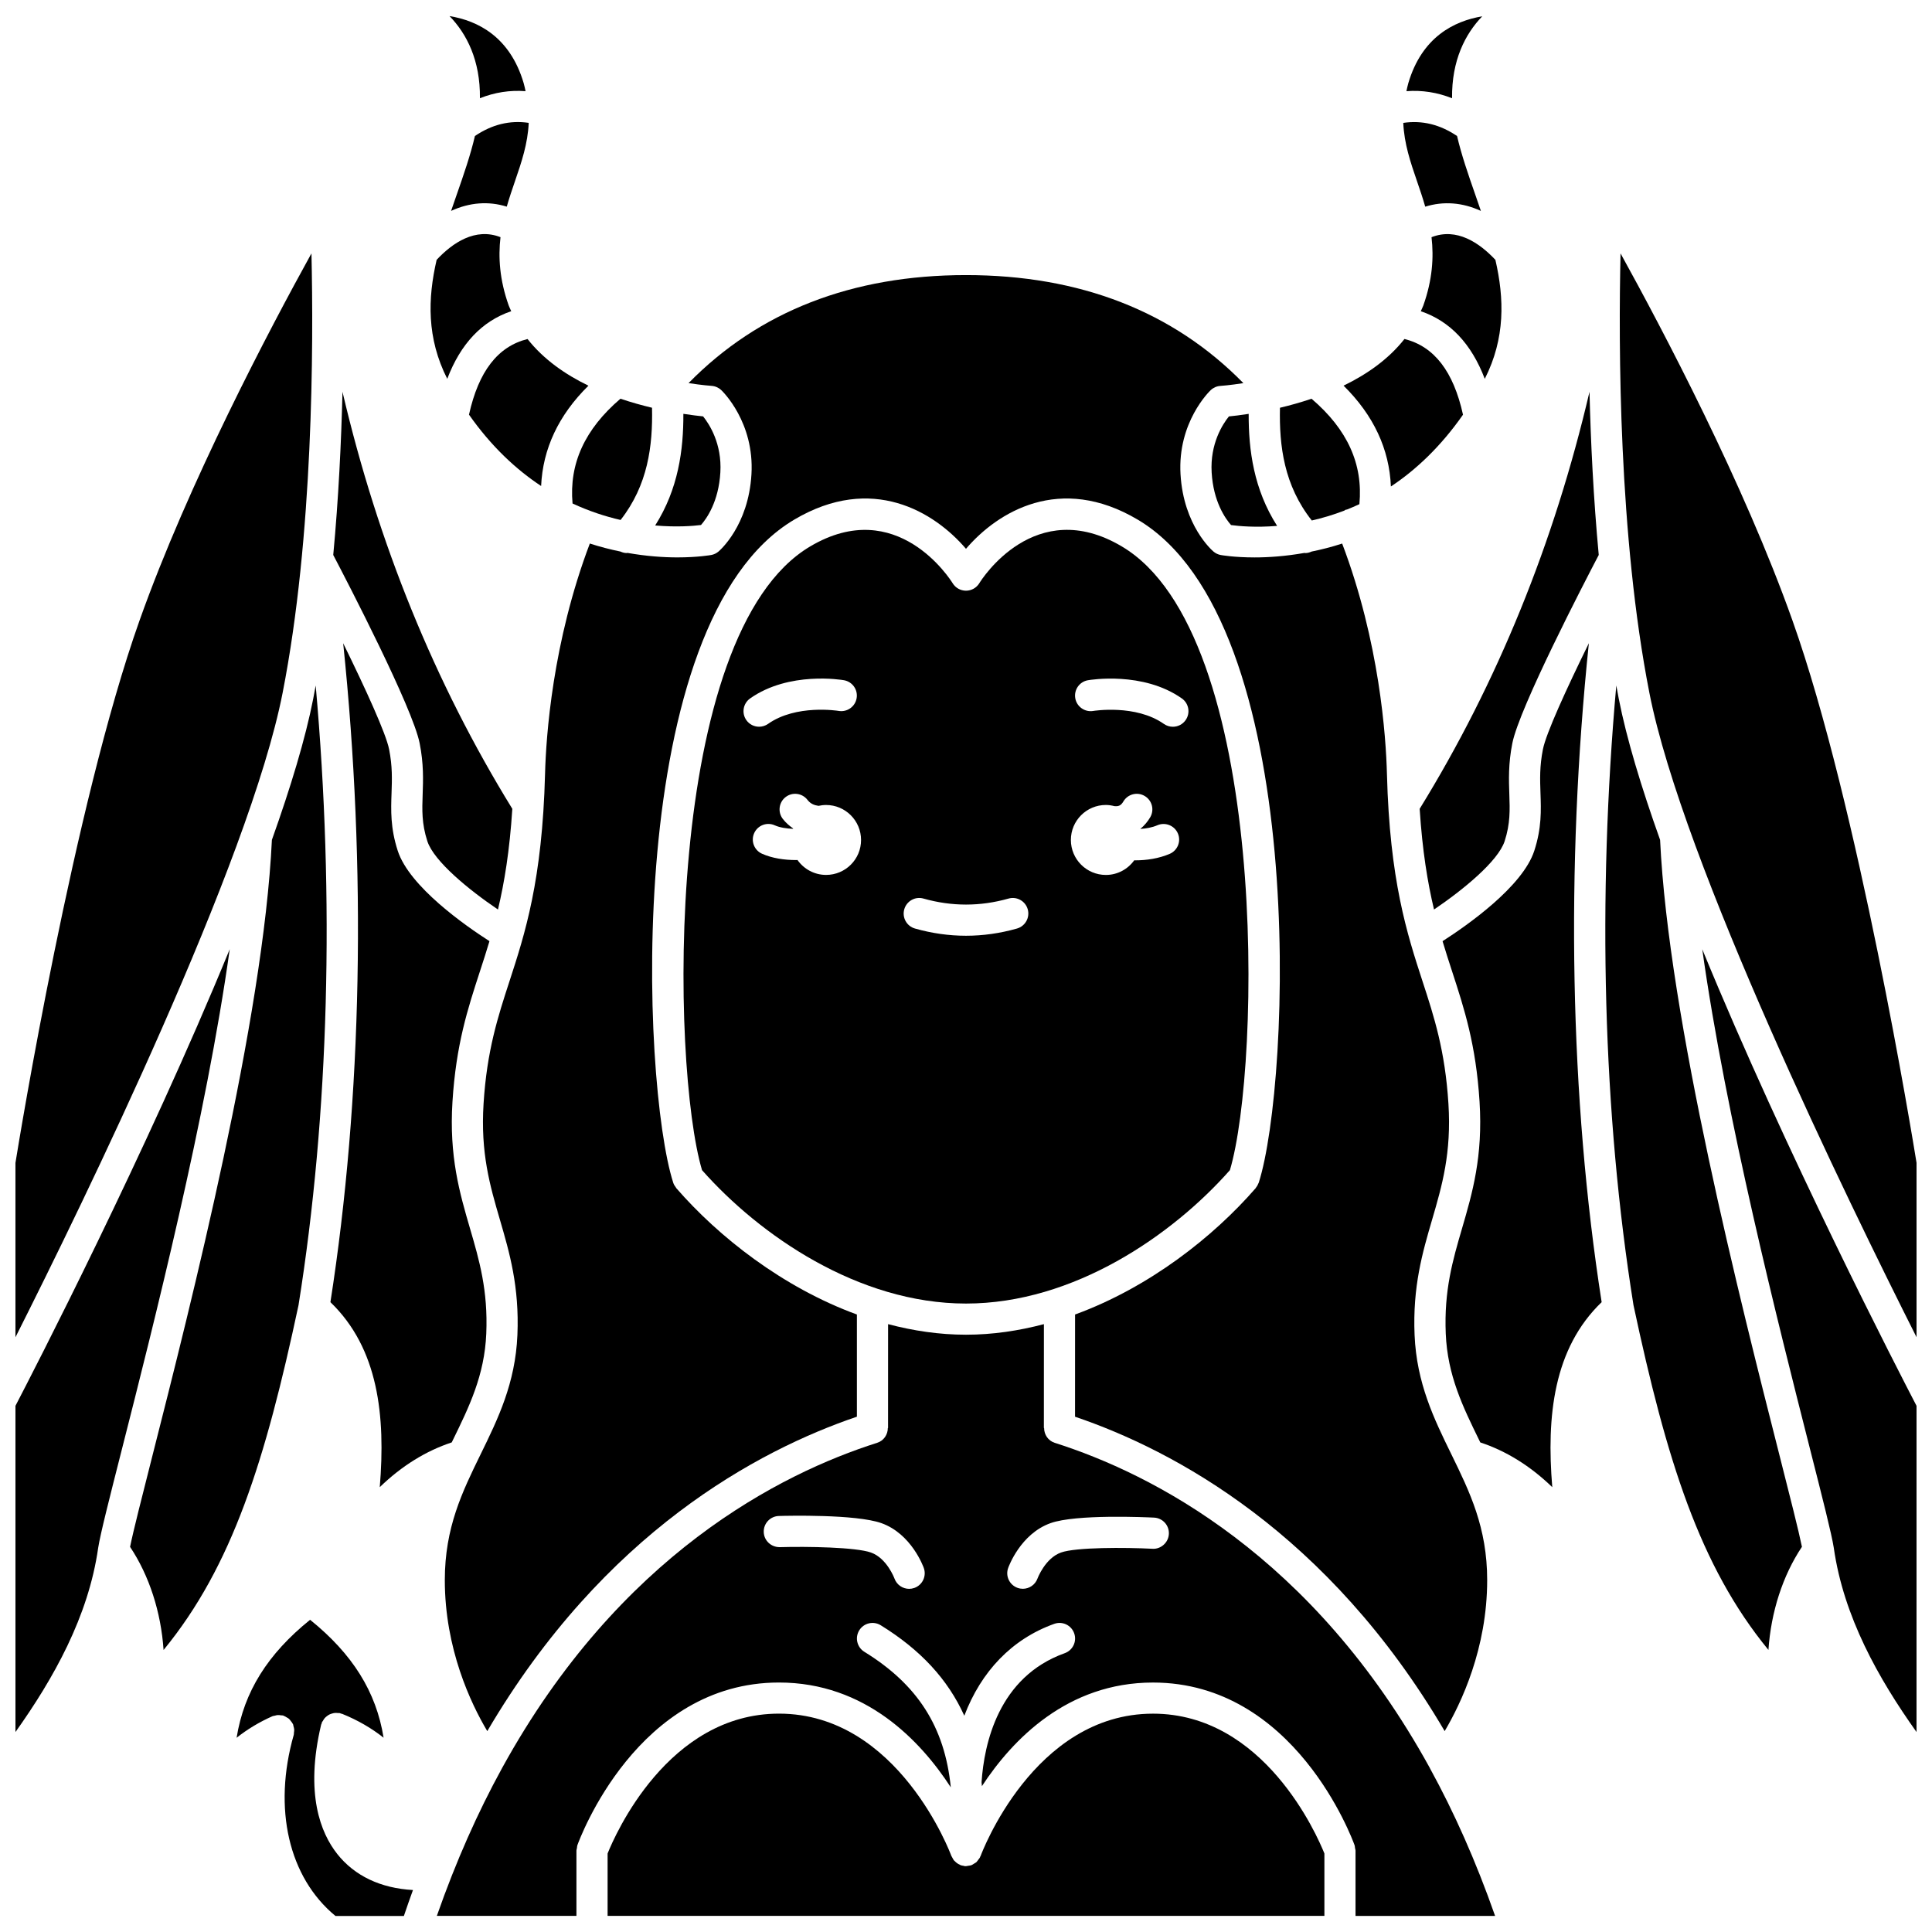 <?xml version="1.0" encoding="UTF-8"?>
<!-- Uploaded to: SVG Repo, www.svgrepo.com, Generator: SVG Repo Mixer Tools -->
<svg width="800px" height="800px" version="1.1" viewBox="144 144 512 512" xmlns="http://www.w3.org/2000/svg">
 <defs>
  <clipPath id="i">
   <path d="m263 148.09h21v22.906h-21z"/>
  </clipPath>
  <clipPath id="h">
   <path d="m573 211h78.902v288h-78.902z"/>
  </clipPath>
  <clipPath id="g">
   <path d="m516 148.09h21v22.906h-21z"/>
  </clipPath>
  <clipPath id="f">
   <path d="m206 573h48v78.902h-48z"/>
  </clipPath>
  <clipPath id="e">
   <path d="m595 395h56.902v209h-56.902z"/>
  </clipPath>
  <clipPath id="d">
   <path d="m305 598h190v53.902h-190z"/>
  </clipPath>
  <clipPath id="c">
   <path d="m148.09 211h78.906v288h-78.906z"/>
  </clipPath>
  <clipPath id="b">
   <path d="m148.09 395h56.906v209h-56.906z"/>
  </clipPath>
  <clipPath id="a">
   <path d="m259 494h282v157.9h-282z"/>
  </clipPath>
 </defs>
 <path d="m329.77 283.13c1.469-1.664 4.68-6.148 5.133-13.934 0.445-7.606-2.91-12.781-4.57-14.848-1.215-0.121-3.047-0.34-5.234-0.676 0.043 9.582-1.348 19.934-7.469 29.582 5.766 0.508 10.152 0.129 12.141-0.125z"/>
 <g clip-path="url(#i)">
  <path d="m283.28 168.16c-0.16-0.703-0.285-1.387-0.5-2.117-3.621-12.316-12.18-16.562-19.652-17.781 4.566 4.699 8.172 11.742 8.059 21.77 3.891-1.551 7.93-2.188 12.094-1.871z"/>
 </g>
 <path d="m335.14 247.38c0.359 0.344 8.812 8.512 8.004 22.309-0.797 13.656-8.434 20.219-8.758 20.492-0.535 0.449-1.176 0.762-1.867 0.891-0.129 0.023-3.539 0.645-9.008 0.645-3.621 0-8.164-0.297-13.227-1.195-0.066 0.004-0.129 0.043-0.195 0.043-0.574 0-1.141-0.16-1.676-0.402-2.594-0.527-5.301-1.219-8.102-2.121-9.91 26.152-11.613 51.211-11.867 61.059-0.727 28.227-5.348 42.414-9.422 54.926-3.078 9.445-5.984 18.363-6.871 32.441-0.824 13.121 1.68 21.695 4.332 30.77 2.543 8.711 5.176 17.715 4.637 30.559-0.535 12.777-5.195 22.301-9.703 31.512-4.906 10.027-9.535 19.496-9.535 33.422 0 18.207 6.883 32.68 11.254 40.035 30.91-52.645 71.742-74.422 97.953-83.328v-27.078c-19.742-7.219-36.703-20.648-47.863-33.484-0.004-0.004-0.004-0.012-0.012-0.02-0.043-0.047-0.055-0.117-0.094-0.164-0.305-0.391-0.562-0.809-0.707-1.262-8.453-26.34-13.465-148.7 32.07-175.72 20.598-12.207 37.133-2.074 45.516 7.731 8.383-9.809 24.926-19.938 45.512-7.731 45.531 27.02 40.523 149.38 32.07 175.72-0.016 0.055-0.059 0.098-0.078 0.152-0.16 0.434-0.383 0.82-0.66 1.16-0.031 0.043-0.043 0.09-0.074 0.133-11.152 12.836-28.117 26.266-47.863 33.484l-0.008 27.086c26.211 8.902 67.047 30.688 97.957 83.32 4.367-7.383 11.266-21.898 11.266-40.027 0-13.926-4.633-23.395-9.535-33.422-4.504-9.207-9.168-18.734-9.703-31.512-0.539-12.844 2.09-21.852 4.637-30.559 2.652-9.074 5.156-17.648 4.332-30.77-0.887-14.078-3.789-22.996-6.871-32.441-4.074-12.512-8.695-26.703-9.422-54.926-0.258-9.848-1.953-34.91-11.867-61.059-2.801 0.91-5.504 1.594-8.098 2.121-0.539 0.242-1.102 0.402-1.68 0.402-0.066 0-0.129-0.039-0.199-0.043-5.062 0.898-9.605 1.195-13.227 1.195-5.473 0-8.879-0.621-9.008-0.645-0.691-0.133-1.328-0.438-1.867-0.891-0.328-0.27-7.961-6.836-8.758-20.492-0.805-13.801 7.644-21.965 8.004-22.309 0.703-0.66 1.613-1.062 2.582-1.117 0.094-0.004 2.465-0.172 6.074-0.734-18.617-18.988-43.301-28.633-73.516-28.633-30.219 0-54.902 9.645-73.52 28.625 3.609 0.559 5.981 0.723 6.074 0.727 0.965 0.062 1.883 0.461 2.586 1.125z"/>
 <path d="m268.29 253.89c5.926 8.441 12.5 14.539 19.113 18.906 0.445-9.844 4.598-18.758 12.539-26.586-6.117-2.957-11.895-6.973-16.137-12.363-7.867 1.953-12.969 8.543-15.516 20.043z"/>
 <g clip-path="url(#h)">
  <path d="m619.02 308.43c-12.93-36.395-34.43-77.137-45.559-97.281-0.562 24.414-0.492 74.984 7.641 116.45 8.805 44.922 52.742 134.95 70.805 170.78v-46.199c-0.973-6.051-15.477-94.762-32.887-143.75z"/>
 </g>
 <path d="m295.73 277.43c4.422 2.051 8.73 3.449 12.734 4.367 7.242-9.258 8.551-19.633 8.328-29.742-2.648-0.629-5.473-1.414-8.367-2.391-9.457 8.086-13.629 17.211-12.695 27.766z"/>
 <path d="m465.1 269.2c0.453 7.805 3.68 12.293 5.144 13.945 2.035 0.281 6.434 0.699 12.207 0.223-6.184-9.676-7.578-20.07-7.539-29.688-2.188 0.34-4.023 0.559-5.242 0.676-1.652 2.051-5.016 7.227-4.57 14.844z"/>
 <path d="m469.94 454.1c8.227-27.586 10.445-142.1-28.648-165.29-23.008-13.66-37.188 8.797-37.773 9.762-0.75 1.219-2.086 1.969-3.523 1.969h-0.008c-1.438-0.004-2.769-0.75-3.523-1.977-0.586-0.949-14.773-23.395-37.77-9.75-39.086 23.191-36.867 137.71-28.648 165.29 15.223 17.211 41.375 35.352 69.953 35.352 28.574 0 54.727-18.141 69.941-35.355zm-127.15-125.01c10.305-7.262 24.281-4.926 24.867-4.824 2.246 0.391 3.75 2.531 3.356 4.777-0.391 2.242-2.523 3.738-4.769 3.356-0.223-0.043-11.273-1.801-18.699 3.438-0.723 0.508-1.551 0.754-2.375 0.754-1.297 0-2.578-0.605-3.379-1.75-1.312-1.859-0.863-4.434 1-5.75zm20.133 46.77c-3.137 0-5.902-1.57-7.582-3.957-0.125 0-0.238 0.02-0.363 0.02-3.113 0-6.348-0.477-9.027-1.672-2.082-0.93-3.019-3.371-2.09-5.449 0.93-2.082 3.375-3.023 5.449-2.09 1.355 0.602 3.102 0.867 4.852 0.934 0.012-0.031 0.02-0.066 0.031-0.098-1.012-0.707-1.953-1.512-2.746-2.539-1.387-1.809-1.051-4.402 0.762-5.789 1.801-1.387 4.398-1.051 5.789 0.762 0.785 1.023 1.816 1.422 2.918 1.574 0.645-0.141 1.312-0.227 2-0.227 5.121 0 9.273 4.156 9.273 9.273 0.008 5.117-4.144 9.258-9.266 9.258zm50.586 14.211c-4.477 1.273-9.023 1.91-13.512 1.91s-9.035-0.641-13.512-1.91c-2.191-0.621-3.469-2.902-2.844-5.098 0.621-2.191 2.91-3.477 5.098-2.844 7.488 2.121 15.039 2.121 22.527 0 2.191-0.629 4.477 0.652 5.098 2.844 0.617 2.191-0.66 4.473-2.856 5.098zm40.469-19.789c-2.875 1.227-6.09 1.715-9.129 1.715-0.09 0-0.168-0.012-0.262-0.012-1.684 2.34-4.414 3.883-7.519 3.883-5.121 0-9.273-4.156-9.273-9.273 0-5.121 4.156-9.273 9.273-9.273 0.781 0 1.527 0.125 2.254 0.309 0.992 0.082 1.68-0.031 2.379-1.223 1.152-1.969 3.688-2.633 5.648-1.469 1.969 1.152 2.625 3.684 1.469 5.648-0.617 1.051-1.484 2.152-2.633 3.086 1.551-0.098 3.133-0.371 4.543-0.98 2.09-0.891 4.523 0.078 5.422 2.172 0.902 2.09-0.074 4.516-2.172 5.418zm4.219-35.434c-0.805 1.141-2.082 1.75-3.379 1.75-0.82 0-1.652-0.246-2.375-0.754-7.465-5.262-18.613-3.457-18.723-3.438-2.219 0.379-4.379-1.125-4.762-3.371-0.383-2.242 1.113-4.379 3.356-4.766 0.59-0.098 14.586-2.438 24.891 4.824 1.859 1.312 2.312 3.887 0.992 5.754z"/>
 <path d="m523.37 206.86c0.617 5.336 0.25 11.27-2.176 18.105-0.191 0.527-0.453 1-0.668 1.512 7.773 2.633 13.43 8.656 16.957 17.922 5.465-10.785 5.176-21.285 2.812-31.539-4.231-4.504-10.258-8.621-16.926-6z"/>
 <path d="m524.03 385.03c7.672-5.18 16.988-12.801 18.715-18.113 1.516-4.672 1.387-8.266 1.242-12.43-0.133-3.785-0.285-8.074 0.801-13.535 1.875-9.43 19.09-42.613 22.895-49.879-1.402-15.016-2.125-29.879-2.449-43.246-9.387 40.133-24.441 77.148-45.008 110.52 0.715 11.156 2.109 19.566 3.805 26.688z"/>
 <g clip-path="url(#g)">
  <path d="m528.81 170.04c-0.117-9.988 3.461-17.02 8-21.715-7.469 1.242-15.996 5.496-19.594 17.723-0.215 0.727-0.34 1.414-0.5 2.113 4.16-0.312 8.199 0.324 12.094 1.879z"/>
 </g>
 <path d="m500.27 279.31c0.117-0.059 0.195-0.156 0.312-0.207 0.125-0.051 0.25-0.031 0.379-0.074 1.09-0.434 2.184-0.906 3.293-1.422 0.996-10.629-3.172-19.809-12.684-27.938-2.894 0.98-5.719 1.762-8.367 2.391-0.227 10.16 1.094 20.582 8.434 29.875 2.762-0.629 5.652-1.477 8.633-2.625z"/>
 <path d="m521.7 198.77c4.824-1.504 9.863-1.133 14.754 1.129-0.496-1.445-0.996-2.891-1.496-4.328-1.863-5.34-3.656-10.5-4.82-15.527-4.539-3.055-9.238-4.215-14.254-3.477 0.238 5.523 1.91 10.43 3.656 15.508 0.738 2.144 1.496 4.371 2.16 6.695z"/>
 <path d="m531.71 253.9c-2.547-11.508-7.648-18.105-15.516-20.062-4.246 5.394-10.023 9.406-16.137 12.363 7.977 7.867 12.129 16.824 12.543 26.723 6.594-4.375 13.164-10.516 19.109-19.023z"/>
 <path d="m269.86 180.04c-1.168 5.027-2.957 10.188-4.82 15.527-0.5 1.438-1 2.879-1.496 4.324 4.894-2.258 9.934-2.633 14.754-1.129 0.664-2.32 1.422-4.547 2.16-6.695 1.742-5.074 3.414-9.98 3.656-15.508-5.019-0.738-9.715 0.418-14.254 3.481z"/>
 <g clip-path="url(#f)">
  <path d="m233.36 635.3c-4.34-5.488-8.602-15.887-4.258-34.238 0.023-0.105 0.098-0.184 0.133-0.285 0.031-0.098 0.016-0.203 0.059-0.305 0.066-0.164 0.195-0.277 0.281-0.426 0.137-0.246 0.273-0.484 0.453-0.695 0.172-0.203 0.363-0.363 0.57-0.523 0.211-0.164 0.414-0.316 0.652-0.441 0.23-0.121 0.461-0.195 0.711-0.27 0.262-0.078 0.512-0.145 0.789-0.168 0.27-0.023 0.527 0 0.805 0.027 0.172 0.02 0.344-0.023 0.52 0.02 0.102 0.023 0.176 0.094 0.277 0.129 0.102 0.031 0.211 0.016 0.312 0.059 4.078 1.641 7.793 3.789 10.992 6.328-1.965-12.199-8.234-22.18-19.477-31.254-11.246 9.078-17.512 19.062-19.477 31.27 2.809-2.231 6.012-4.168 9.504-5.715 0.211-0.094 0.434-0.086 0.648-0.145 0.238-0.062 0.461-0.137 0.711-0.156 0.316-0.023 0.621 0.02 0.93 0.07 0.176 0.023 0.348-0.008 0.523 0.039 0.059 0.016 0.098 0.062 0.156 0.082 0.285 0.094 0.527 0.25 0.785 0.41 0.211 0.125 0.43 0.223 0.609 0.383 0.191 0.164 0.328 0.375 0.484 0.574 0.184 0.227 0.367 0.438 0.496 0.699 0.027 0.059 0.078 0.09 0.105 0.148 0.078 0.176 0.07 0.367 0.125 0.555 0.082 0.281 0.164 0.551 0.188 0.848 0.02 0.285-0.027 0.555-0.066 0.836-0.023 0.195 0.008 0.387-0.047 0.582-5.586 19.574-1.332 37.809 11.047 48.012h18.133c0.789-2.324 1.586-4.629 2.41-6.875-8.523-0.469-15.457-3.723-20.086-9.574z"/>
 </g>
 <g clip-path="url(#e)">
  <path d="m623.6 527.72c3.481 13.691 5.781 22.738 6.371 26.457 0 0.008-0.004 0.02 0 0.027 0 0.012 0.008 0.02 0.008 0.031 2.602 18.199 11.805 34.555 21.918 48.773l0.004-86.445c-4.445-8.539-34.652-67.031-56.785-121.01 6.223 44.543 20.215 99.629 28.484 132.16z"/>
 </g>
 <path d="m279.48 226.47c-0.215-0.512-0.484-0.984-0.668-1.512-2.43-6.836-2.793-12.77-2.176-18.105-6.668-2.617-12.703 1.496-16.922 6-2.367 10.254-2.652 20.75 2.812 31.539 3.527-9.27 9.184-15.289 16.953-17.922z"/>
 <g clip-path="url(#d)">
  <path d="m449.55 598.14c-31.684 0-45.531 37.309-45.668 37.688-0.023 0.062-0.074 0.102-0.102 0.164-0.031 0.078-0.047 0.16-0.082 0.238-0.113 0.23-0.285 0.41-0.438 0.609-0.121 0.16-0.223 0.336-0.363 0.48-0.047 0.047-0.07 0.102-0.117 0.148-0.199 0.184-0.445 0.289-0.672 0.43-0.156 0.094-0.297 0.215-0.465 0.289-0.07 0.031-0.133 0.07-0.207 0.098-0.016 0.004-0.023 0.02-0.043 0.023-0.27 0.094-0.539 0.102-0.812 0.145-0.152 0.02-0.293 0.074-0.449 0.078-0.023 0-0.051 0.012-0.074 0.012-0.02 0-0.031 0.012-0.055 0.012h-0.004c-0.125 0-0.258-0.004-0.383-0.016-0.105-0.008-0.191-0.07-0.293-0.086-0.219-0.039-0.441-0.059-0.652-0.133-0.023-0.008-0.047 0-0.07-0.008-0.078-0.027-0.129-0.09-0.203-0.125-0.023-0.012-0.051-0.023-0.074-0.039-0.152-0.07-0.297-0.129-0.438-0.215-0.176-0.105-0.336-0.227-0.496-0.359-0.125-0.102-0.234-0.211-0.344-0.328-0.008-0.008-0.012-0.012-0.02-0.02-0.074-0.078-0.164-0.137-0.234-0.219-0.137-0.168-0.227-0.375-0.336-0.566-0.082-0.141-0.168-0.27-0.23-0.422-0.027-0.07-0.082-0.125-0.113-0.199-0.137-0.379-13.988-37.688-45.668-37.688-29.48 0-43.508 32.273-45.426 37.062v16.531h189.96v-16.531c-1.922-4.781-15.949-37.055-45.43-37.055z"/>
 </g>
 <path d="m583.94 366.57c-4.981-13.953-8.875-26.805-10.949-37.387-0.227-1.164-0.441-2.344-0.656-3.523-5.027 56.309-3.559 113.54 4.555 164.22 8.793 41.168 17.512 69.113 35.762 91.367 0.684-10.066 3.789-19.703 8.879-27.324-0.875-4.293-3.148-13.227-5.93-24.176-10.297-40.504-29.414-115.71-31.66-163.18z"/>
 <path d="m565.06 314.47c-5.965 12.129-11.34 23.91-12.168 28.094-0.898 4.523-0.777 7.977-0.648 11.629 0.16 4.535 0.328 9.219-1.641 15.27-3.098 9.535-17.93 19.871-24.312 23.957 0.828 2.777 1.688 5.426 2.543 8.043 3.242 9.957 6.305 19.359 7.262 34.484 0.918 14.562-1.91 24.242-4.644 33.605-2.465 8.438-4.793 16.41-4.312 27.895 0.461 11.047 4.547 19.391 8.871 28.23 0.094 0.191 0.188 0.387 0.281 0.578 6.789 2.246 13.18 6.156 19.074 11.859-1.559-18.863 0.336-36.758 13.086-49.031-8.438-53.973-9.578-115.07-3.391-174.61z"/>
 <path d="m227.66 325.67c-0.215 1.176-0.43 2.359-0.656 3.523-2.074 10.574-5.973 23.43-10.949 37.387-2.25 47.465-21.363 122.67-31.656 163.18-2.785 10.953-5.055 19.883-5.93 24.176 5.086 7.629 8.191 17.258 8.879 27.324 18.25-22.254 26.969-50.199 35.762-91.367 8.109-50.684 9.574-107.92 4.551-164.22z"/>
 <g clip-path="url(#c)">
  <path d="m226.54 211.15c-11.129 20.145-32.629 60.887-45.559 97.281-17.41 48.984-31.914 137.7-32.887 143.75v46.207c18.062-35.824 62-125.86 70.805-170.78 8.133-41.473 8.203-92.051 7.641-116.46z"/>
 </g>
 <g clip-path="url(#b)">
  <path d="m204.88 395.55c-22.133 53.977-52.34 112.47-56.785 121.01v86.449c10.113-14.215 19.316-30.57 21.918-48.773 0-0.012 0.008-0.02 0.008-0.031 0-0.008-0.004-0.02 0-0.027 0.59-3.723 2.891-12.77 6.371-26.457 8.273-32.539 22.266-87.625 28.488-132.17z"/>
 </g>
 <path d="m244.64 538.11c5.894-5.703 12.285-9.613 19.074-11.859 0.094-0.191 0.188-0.387 0.281-0.578 4.324-8.836 8.406-17.184 8.871-28.23 0.484-11.484-1.848-19.457-4.312-27.895-2.734-9.367-5.562-19.043-4.644-33.605 0.953-15.125 4.019-24.527 7.262-34.484 0.855-2.617 1.711-5.266 2.543-8.043-6.379-4.09-21.215-14.426-24.312-23.957-1.965-6.055-1.801-10.742-1.641-15.27 0.129-3.656 0.25-7.109-0.648-11.629-0.828-4.184-6.211-15.965-12.168-28.094 6.188 59.555 5.043 120.64-3.383 174.62 12.742 12.266 14.633 30.16 13.078 49.023z"/>
 <path d="m256.01 354.49c-0.148 4.164-0.273 7.758 1.242 12.43 1.723 5.312 11.043 12.934 18.715 18.113 1.691-7.121 3.09-15.531 3.805-26.684-20.562-33.367-35.617-70.383-45.008-110.52-0.328 13.367-1.043 28.23-2.449 43.246 3.809 7.266 21.02 40.449 22.895 49.879 1.086 5.453 0.934 9.746 0.801 13.531z"/>
 <g clip-path="url(#a)">
  <path d="m522.92 612.53c-31.039-56.438-73.754-78.016-99.402-86.164-1.754-0.559-2.82-2.184-2.82-3.934h-0.059l0.008-27.52c-6.668 1.758-13.578 2.801-20.648 2.801-7.07 0-13.98-1.039-20.648-2.801l-0.008 27.512h-0.059c0 1.75-1.066 3.379-2.82 3.934-25.637 8.145-68.332 29.707-99.359 86.109-0.043 0.086-0.082 0.164-0.133 0.246-6.305 11.492-12.109 24.457-17.203 39.016l36.992 0.004v-17.305c0-0.242 0.098-0.453 0.137-0.684 0.043-0.238 0.02-0.477 0.102-0.711 0.633-1.762 15.91-43.148 53.441-43.148 22.875 0 37.469 15.367 45.531 27.777-1.605-16.094-8.883-27.277-22.914-35.922-1.941-1.199-2.543-3.742-1.348-5.684 1.199-1.945 3.742-2.539 5.684-1.352 10.477 6.457 17.777 14.277 22.16 23.984 4.453-11.734 12.621-20.34 23.836-24.352 2.152-0.773 4.512 0.348 5.277 2.496 0.77 2.148-0.348 4.508-2.496 5.277-17.602 6.297-21.371 24.047-22.043 34.172 0.039 0.352 0.062 0.707 0.094 1.062 8.105-12.352 22.648-27.453 45.328-27.453 37.531 0 52.809 41.387 53.441 43.148 0.082 0.234 0.062 0.477 0.102 0.711 0.043 0.23 0.137 0.441 0.137 0.684v17.305h36.988c-5.102-14.57-10.91-27.547-17.223-39.047-0.02-0.059-0.043-0.113-0.074-0.164zm-136.62-47.703c-0.453 0.156-0.918 0.234-1.371 0.234-1.695 0-3.281-1.055-3.887-2.738-0.02-0.055-2.008-5.387-6.231-6.887-3.981-1.418-16.926-1.633-24.164-1.422-2.293 0.016-4.184-1.734-4.246-4.016-0.066-2.281 1.73-4.184 4.012-4.246 2.066-0.062 20.43-0.504 27.168 1.895 7.969 2.84 11.113 11.539 11.246 11.91 0.754 2.152-0.375 4.512-2.527 5.269zm63.137-10.387c-7.281-0.367-20.301-0.422-24.254 0.992-4.219 1.504-6.211 6.836-6.231 6.887-0.609 1.676-2.199 2.727-3.891 2.727-0.461 0-0.93-0.078-1.387-0.242-2.141-0.77-3.262-3.106-2.508-5.25 0.133-0.371 3.273-9.07 11.246-11.91 6.781-2.414 25.344-1.562 27.434-1.461 2.281 0.117 4.035 2.051 3.918 4.332-0.113 2.293-2.137 4.066-4.328 3.926z"/>
 </g>
</svg>